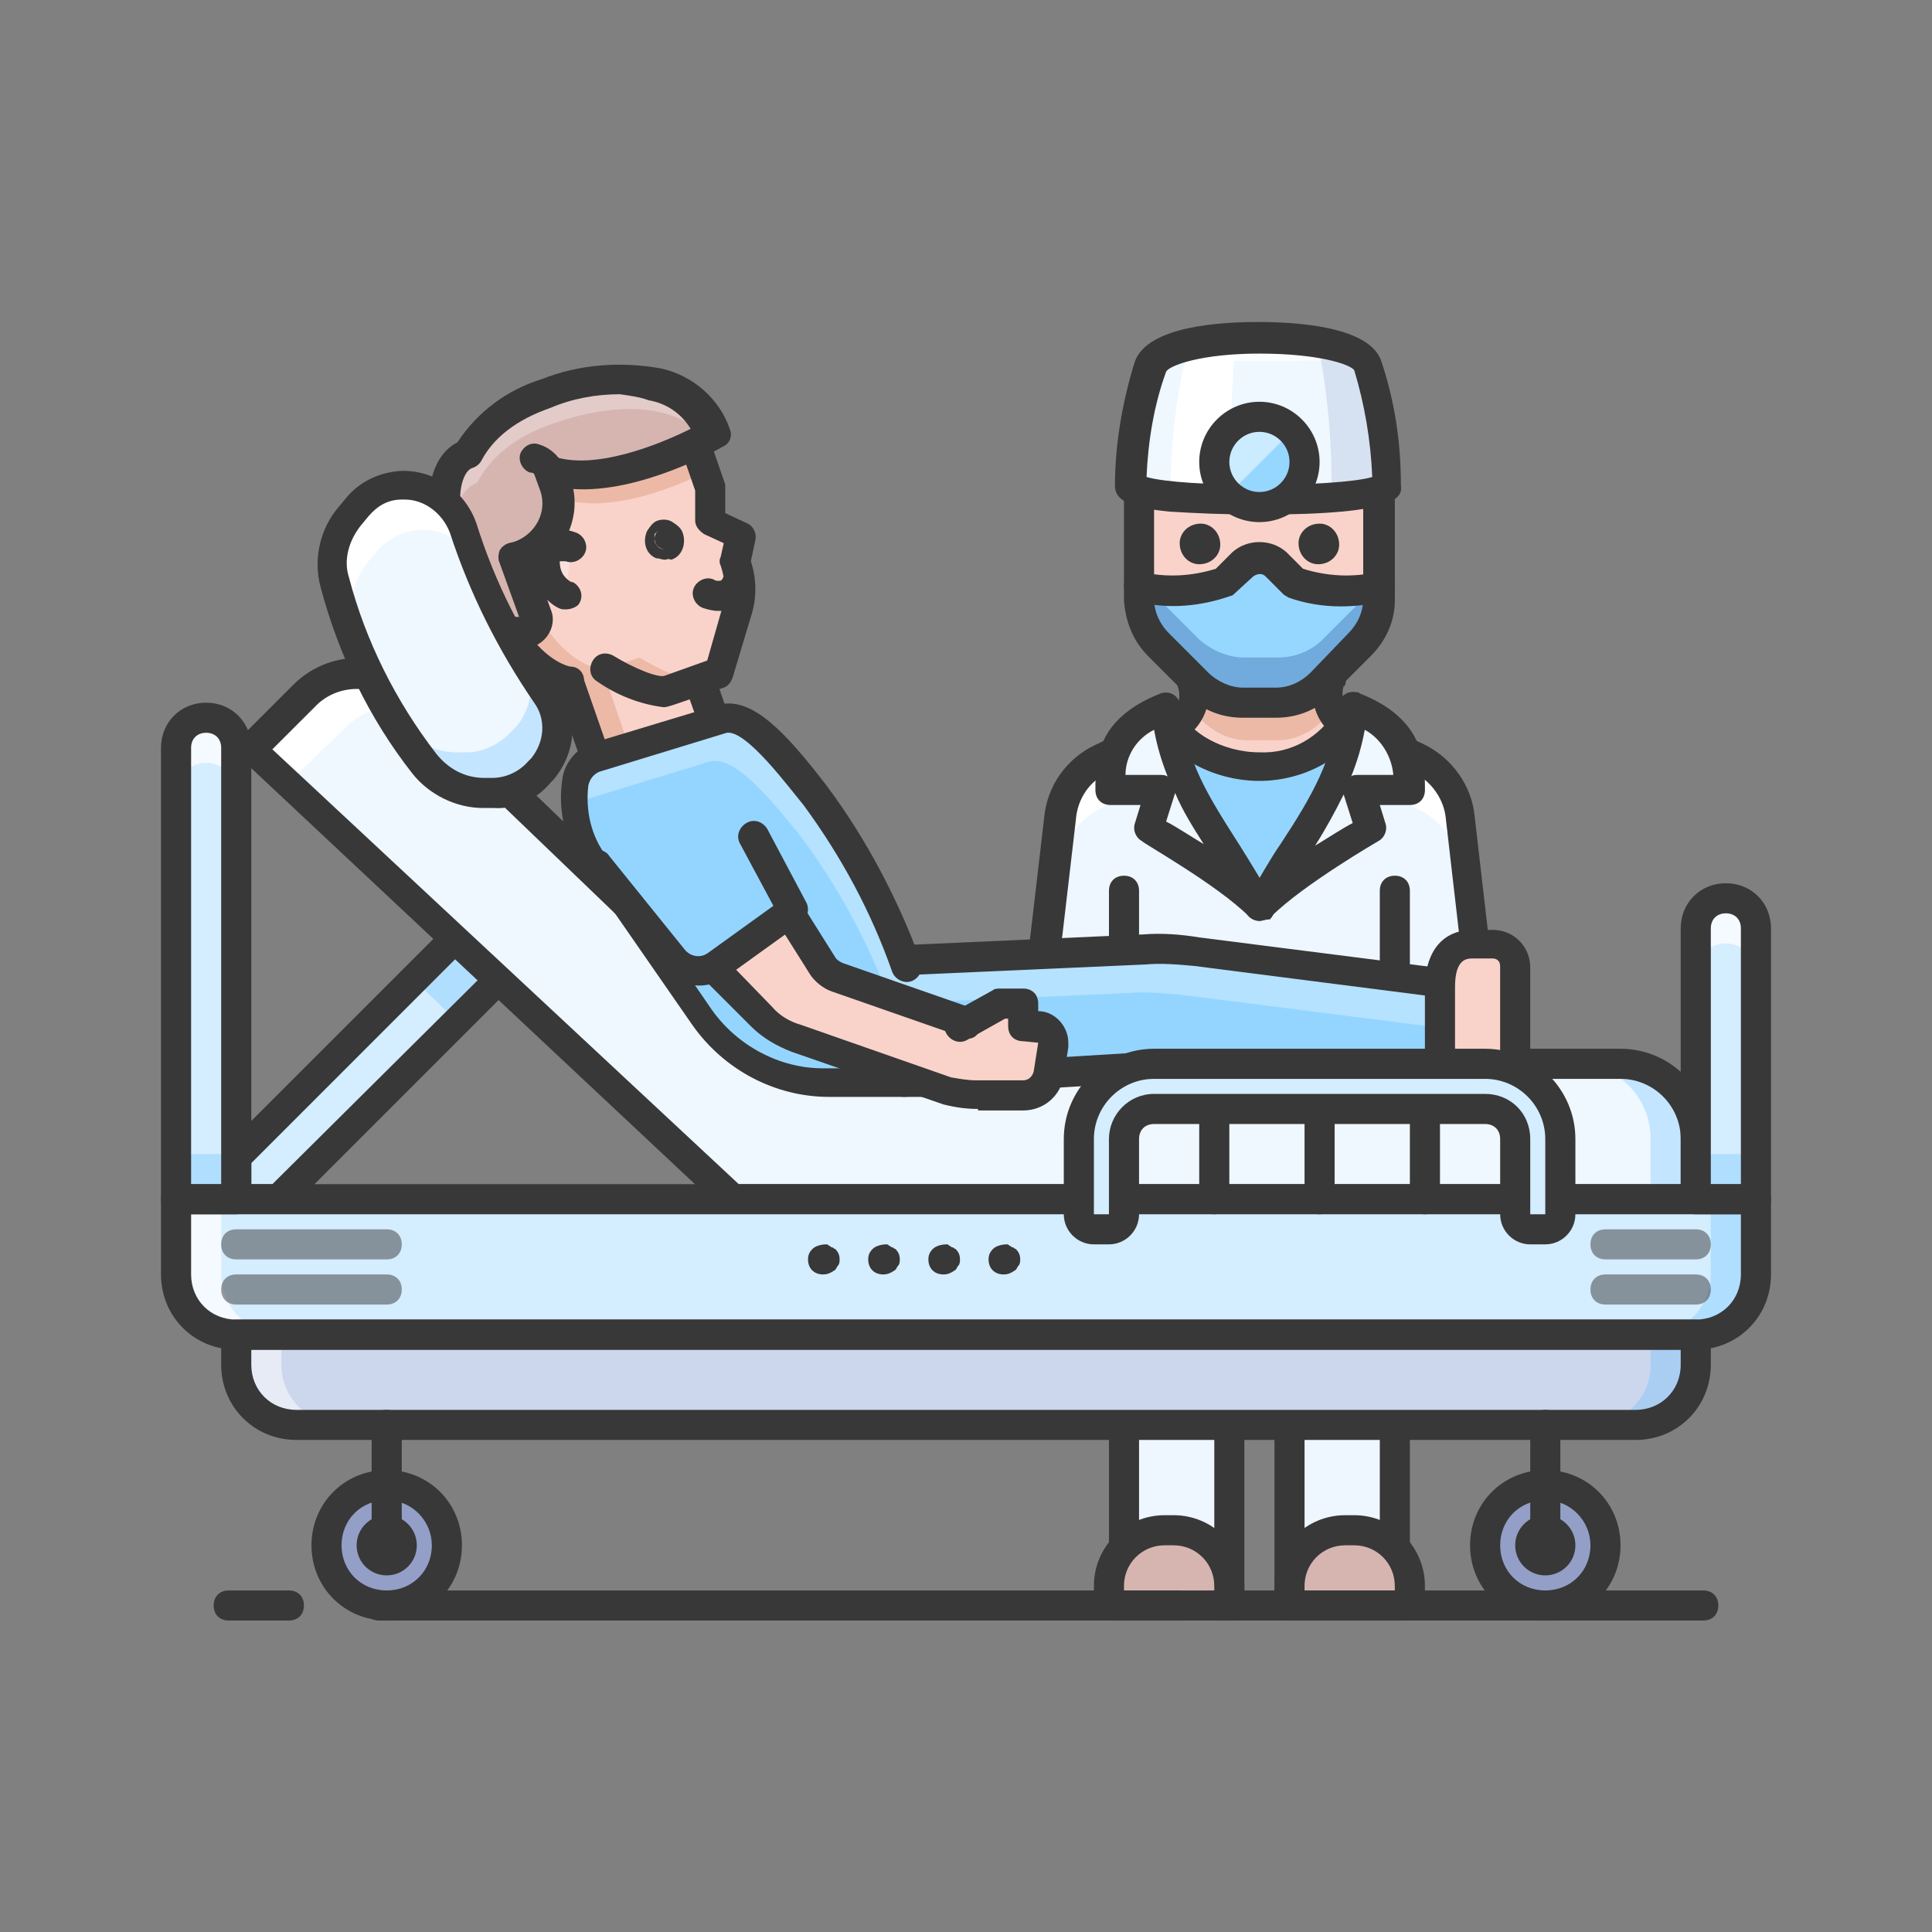 <svg width="60" height="60" viewBox="0 0 60 60" fill="none" xmlns="http://www.w3.org/2000/svg">
<rect x="0" y="0" width="60" height="60" fill="#808080" stroke="none"/>
<g clip-path="url(#clip0_169_274)">
<path d="M42.944 33.458H35.28V34.813H33.037L32.477 29.86C32.43 29.579 32.43 29.299 32.477 29.019L32.897 25.421C32.99 24.626 33.458 23.925 34.205 23.551L36.542 22.477C36.776 23.224 37.944 23.878 39.112 23.878C40.187 23.925 41.168 23.364 41.682 22.43H41.729L44.065 23.551C44.766 23.925 45.28 24.579 45.374 25.374L45.794 29.019C45.841 29.299 45.841 29.579 45.794 29.86L45.187 34.813H42.944V33.458Z" fill="#EEF6FF"/>
<path d="M36.542 22.523L34.205 23.598C33.458 23.972 32.99 24.673 32.897 25.467L32.477 29.065C32.43 29.346 32.43 29.626 32.477 29.907L32.523 30.234L32.897 26.962C32.99 26.168 33.458 25.467 34.205 25.093L36.121 24.159C36.495 24.907 37.897 25.467 39.112 25.467C40.233 25.467 41.355 25 42.149 24.206L44.065 25.14C44.813 25.514 45.28 26.215 45.374 27.009L45.748 30.28L45.794 29.953C45.841 29.673 45.841 29.392 45.794 29.112L45.327 25.421C45.233 24.626 44.766 23.925 44.019 23.598L41.682 22.477H41.635" fill="white"/>
<path d="M34.86 34.813H33.038L32.851 33.131H34.86V34.813Z" fill="white"/>
<path d="M43.364 34.813L45.233 34.86L45.374 33.131H43.364V34.813Z" fill="white"/>
<path d="M41.309 21.215C41.122 21.682 41.309 22.196 41.729 22.43C41.402 23.224 40.093 23.598 39.159 23.878C38.224 23.598 36.822 23.224 36.589 22.477C37.009 22.196 37.196 21.682 37.009 21.215H41.309Z" fill="#F9D3CA"/>
<path opacity="0.3" d="M41.308 21.215H37.056C37.149 21.495 37.149 21.822 37.056 22.103L37.336 22.383C37.71 22.757 38.224 22.991 38.738 22.991H39.672C40.187 22.991 40.7 22.757 41.074 22.383L41.355 22.103C41.168 21.822 41.168 21.495 41.308 21.215Z" fill="#CC7E54"/>
<path d="M33.037 34.907H34.906V37.523H34.626C33.738 37.523 33.037 36.822 33.037 35.934V34.907Z" fill="#F9E2DC"/>
<path d="M34.907 37.991H34.626C33.505 37.991 32.57 37.056 32.57 35.934V34.907C32.57 34.626 32.757 34.439 33.038 34.439H34.907C35.187 34.439 35.374 34.626 35.374 34.907V37.523C35.374 37.804 35.187 37.991 34.907 37.991ZM33.505 35.374V35.934C33.505 36.495 33.925 36.963 34.44 37.009V35.327H33.505V35.374Z" fill="#383838"/>
<path d="M43.598 37.523H43.317V34.907H45.187V35.934C45.187 36.822 44.486 37.523 43.598 37.523Z" fill="#F9E2DC"/>
<path d="M43.598 37.991H43.318C43.038 37.991 42.851 37.804 42.851 37.523V34.907C42.851 34.626 43.038 34.439 43.318 34.439H45.187C45.467 34.439 45.654 34.626 45.654 34.907V35.934C45.654 37.103 44.72 37.991 43.598 37.991ZM43.785 35.374V37.056C44.299 36.963 44.72 36.495 44.72 35.981V35.42H43.785V35.374Z" fill="#383838"/>
<path d="M43.318 33.925C43.038 33.925 42.851 33.738 42.851 33.458V27.664C42.851 27.383 43.038 27.196 43.318 27.196C43.598 27.196 43.785 27.383 43.785 27.664V33.505C43.785 33.738 43.598 33.925 43.318 33.925Z" fill="#383838"/>
<path d="M34.907 33.925C34.626 33.925 34.44 33.738 34.44 33.458V27.664C34.44 27.383 34.626 27.196 34.907 27.196C35.187 27.196 35.374 27.383 35.374 27.664V33.505C35.374 33.738 35.187 33.925 34.907 33.925Z" fill="#383838"/>
<path d="M45.187 35.374H42.944C42.663 35.374 42.477 35.187 42.477 34.907C42.477 34.626 42.663 34.439 42.944 34.439H44.766L45.327 29.813C45.374 29.579 45.374 29.346 45.327 29.112L44.906 25.467C44.86 24.813 44.439 24.252 43.878 23.972L41.542 22.851C41.308 22.757 41.215 22.477 41.308 22.243C41.402 22.009 41.682 21.916 41.916 22.009L44.252 23.131C45.093 23.552 45.701 24.393 45.794 25.327L46.215 28.972C46.261 29.299 46.261 29.579 46.215 29.907L45.654 35C45.607 35.234 45.42 35.374 45.187 35.374Z" fill="#383838"/>
<path d="M35.281 35.374H33.038C32.804 35.374 32.617 35.187 32.57 34.953L32.01 29.907C31.963 29.579 31.963 29.299 32.01 28.972L32.43 25.374C32.524 24.393 33.131 23.552 34.019 23.131L36.355 22.056L36.542 22.477L36.729 22.897L34.44 23.972C33.832 24.252 33.458 24.813 33.411 25.467L32.991 29.066C32.944 29.299 32.944 29.533 32.991 29.766L33.505 34.393H35.327C35.608 34.393 35.795 34.58 35.795 34.86C35.795 35.14 35.561 35.374 35.281 35.374Z" fill="#383838"/>
<path d="M36.588 22.991C36.308 22.991 36.121 22.757 36.121 22.523C36.121 22.383 36.215 22.243 36.355 22.15C36.588 21.963 36.682 21.682 36.588 21.355C36.495 21.122 36.588 20.841 36.822 20.748C37.056 20.654 37.336 20.748 37.429 20.981C37.71 21.682 37.429 22.477 36.822 22.897C36.775 22.944 36.682 22.991 36.588 22.991Z" fill="#383838"/>
<path d="M41.729 22.944C41.636 22.944 41.542 22.897 41.449 22.851C40.842 22.43 40.608 21.636 40.888 20.935C40.982 20.701 41.215 20.561 41.496 20.654C41.729 20.748 41.87 20.981 41.776 21.262C41.776 21.262 41.776 21.308 41.729 21.308C41.636 21.589 41.729 21.916 42.01 22.103C42.243 22.243 42.29 22.523 42.103 22.757C42.01 22.851 41.87 22.944 41.729 22.944Z" fill="#383838"/>
<path d="M34.906 49.393H38.177V36.776H40.046V49.393H43.318V33.458H34.906V49.393Z" fill="#EEF6FF"/>
<path d="M43.318 49.86H40.047C39.767 49.86 39.58 49.673 39.58 49.393V37.243H38.645V49.393C38.645 49.673 38.458 49.86 38.178 49.86H34.907C34.626 49.86 34.44 49.673 34.44 49.393V33.458C34.44 33.178 34.626 32.991 34.907 32.991H43.318C43.598 32.991 43.785 33.178 43.785 33.458V49.393C43.785 49.673 43.598 49.86 43.318 49.86ZM40.514 48.925H42.851V33.925H35.374V48.925H37.711V36.776C37.711 36.495 37.897 36.309 38.178 36.309H40.047C40.327 36.309 40.514 36.495 40.514 36.776V48.925Z" fill="#383838"/>
<path d="M34.907 36.168C34.767 36.168 34.673 36.122 34.58 36.028C34.393 35.841 34.393 35.561 34.58 35.374L36.823 33.131C37.01 32.944 37.29 32.944 37.477 33.131C37.664 33.318 37.664 33.598 37.477 33.785L35.234 36.028C35.14 36.122 35.047 36.168 34.907 36.168Z" fill="#383838"/>
<path d="M43.271 36.028C43.13 36.028 43.037 35.981 42.944 35.888L40.841 33.785C40.654 33.598 40.7 33.271 40.887 33.131C41.074 32.991 41.308 32.991 41.495 33.131L43.598 35.234C43.785 35.42 43.785 35.701 43.598 35.888C43.504 35.981 43.411 36.028 43.271 36.028Z" fill="#383838"/>
<path d="M45.187 33.505H43.318C43.038 33.505 42.851 33.318 42.851 33.037C42.851 32.757 43.038 32.57 43.318 32.57H45.187C45.467 32.57 45.654 32.757 45.654 33.037C45.654 33.318 45.467 33.505 45.187 33.505Z" fill="#383838"/>
<path d="M34.906 33.505H33.13C32.85 33.505 32.663 33.318 32.663 33.037C32.663 32.757 32.85 32.57 33.13 32.57H34.906C35.186 32.57 35.373 32.757 35.373 33.037C35.373 33.318 35.186 33.505 34.906 33.505Z" fill="#383838"/>
<path d="M36.168 47.523H36.449C37.383 47.523 38.178 48.318 38.178 49.252V49.907H34.767C34.58 49.907 34.44 49.766 34.44 49.58V49.252C34.44 48.271 35.234 47.523 36.168 47.523Z" fill="#D6B5B0"/>
<path d="M38.177 50.327H34.766C34.346 50.327 33.972 50 33.972 49.533V49.252C33.972 48.038 34.953 47.056 36.168 47.056H36.448C37.663 47.056 38.645 48.038 38.645 49.252V49.907C38.645 50.14 38.458 50.327 38.177 50.327ZM34.906 49.393H37.71V49.252C37.71 48.551 37.149 47.991 36.448 47.991H36.168C35.467 47.991 34.906 48.551 34.906 49.252V49.393Z" fill="#383838"/>
<path d="M41.776 47.523H42.056C42.991 47.523 43.785 48.318 43.785 49.252V49.58C43.785 49.766 43.645 49.907 43.458 49.907H40.047V49.252C40.047 48.271 40.841 47.523 41.776 47.523Z" fill="#D6B5B0"/>
<path d="M43.458 50.327H40.046C39.766 50.327 39.579 50.14 39.579 49.86V49.252C39.579 48.038 40.56 47.056 41.775 47.056H42.056C43.271 47.056 44.252 48.038 44.252 49.252V49.58C44.252 50 43.925 50.327 43.458 50.327ZM40.514 49.393H43.317V49.252C43.317 48.551 42.757 47.991 42.056 47.991H41.775C41.074 47.991 40.514 48.551 40.514 49.252V49.393Z" fill="#383838"/>
<path d="M39.627 21.823H38.599C38.084 21.823 37.57 21.589 37.197 21.262L35.982 20.047C35.608 19.673 35.421 19.159 35.421 18.645V15.234C35.421 12.336 42.898 12.336 42.898 15.234V18.645C42.898 19.159 42.664 19.673 42.337 20.047L41.122 21.262C40.654 21.636 40.141 21.823 39.627 21.823Z" fill="#F9D3CA"/>
<path d="M38.599 21.823C38.084 21.823 37.57 21.589 37.197 21.262L35.982 20.047C35.608 19.673 35.421 19.159 35.421 18.645V18.271C36.309 18.458 37.197 18.411 38.084 18.131L38.645 17.57C38.926 17.29 39.393 17.29 39.673 17.57L40.234 18.131C41.075 18.411 42.01 18.505 42.898 18.271V18.645C42.898 19.159 42.664 19.673 42.337 20.047L41.122 21.262C40.748 21.636 40.234 21.823 39.72 21.823H38.599Z" fill="#96D7FF"/>
<path opacity="0.3" d="M42.29 18.645L41.075 19.86C40.701 20.234 40.187 20.421 39.673 20.421H38.645C38.131 20.421 37.617 20.187 37.243 19.86L36.028 18.645C35.935 18.551 35.841 18.411 35.748 18.271H35.374V18.645C35.374 19.159 35.608 19.673 35.935 20.047L37.15 21.262C37.524 21.636 38.038 21.822 38.552 21.822H39.58C40.094 21.822 40.608 21.589 40.981 21.262L42.197 20.047C42.57 19.673 42.757 19.159 42.757 18.645V18.271L42.43 18.318C42.43 18.411 42.383 18.551 42.29 18.645Z" fill="#1C418A"/>
<path d="M41.635 18.832C41.075 18.832 40.514 18.738 40 18.552C39.953 18.505 39.906 18.505 39.859 18.458L39.299 17.897C39.205 17.804 39.065 17.804 38.925 17.897L38.364 18.411C38.318 18.458 38.271 18.505 38.224 18.505C37.289 18.832 36.308 18.925 35.327 18.692C35.046 18.645 34.906 18.411 34.906 18.178C34.906 17.944 35.187 17.757 35.42 17.757C36.215 17.944 37.009 17.897 37.757 17.664L38.271 17.15C38.738 16.729 39.486 16.729 39.953 17.15L40.467 17.664C41.215 17.897 42.009 17.944 42.803 17.757C43.084 17.71 43.318 17.897 43.318 18.178C43.318 18.458 43.177 18.692 42.897 18.692C42.476 18.785 42.056 18.832 41.635 18.832Z" fill="#383838"/>
<path d="M39.626 22.29H38.598C37.944 22.29 37.336 22.056 36.869 21.589L35.654 20.374C35.187 19.907 34.953 19.299 34.906 18.645V15.234C34.906 13.411 37.102 12.617 39.112 12.617C41.121 12.617 43.318 13.458 43.318 15.234V18.645C43.318 19.299 43.037 19.907 42.57 20.374L41.355 21.589C40.888 22.056 40.28 22.29 39.626 22.29ZM39.112 13.505C37.476 13.505 35.841 14.066 35.841 15.187V18.598C35.841 19.019 36.028 19.393 36.308 19.673L37.523 20.888C37.803 21.168 38.224 21.355 38.598 21.355H39.626C40.046 21.355 40.42 21.168 40.701 20.888L41.869 19.673C42.149 19.393 42.336 19.019 42.336 18.598V15.187C42.336 14.673 41.962 14.206 41.448 14.019C40.701 13.692 39.906 13.505 39.112 13.505Z" fill="#383838"/>
<path d="M37.29 16.262C36.916 16.262 36.636 16.542 36.636 16.869C36.636 17.243 36.916 17.523 37.243 17.523C37.617 17.523 37.897 17.243 37.897 16.916C37.897 16.542 37.617 16.262 37.29 16.262Z" fill="#383838"/>
<path d="M40.981 16.262C40.608 16.262 40.327 16.542 40.327 16.869C40.327 17.243 40.608 17.523 40.935 17.523C41.309 17.523 41.589 17.243 41.589 16.916C41.589 16.542 41.309 16.262 40.981 16.262Z" fill="#383838"/>
<path d="M43.084 15.047C43.084 15.654 35.141 15.654 35.141 15.047C35.141 13.785 35.374 12.523 35.748 11.355C36.122 10.187 42.103 10.187 42.477 11.355C42.851 12.523 43.084 13.785 43.084 15.047Z" fill="#EFF7FF"/>
<path opacity="0.75" d="M42.336 11.075C41.402 10.327 36.822 10.327 35.841 11.075C35.888 11.262 42.336 11.262 42.336 11.075Z" fill="white"/>
<g opacity="0.12">
<path d="M42.477 11.355C42.337 10.934 41.449 10.654 40.374 10.514C40.701 10.607 40.981 10.888 41.028 11.215C41.262 12.523 41.355 13.832 41.355 15.14C41.355 15.233 41.215 15.374 40.981 15.421C42.15 15.374 43.038 15.233 43.038 15C43.084 13.785 42.851 12.523 42.477 11.355Z" fill="#1C418A"/>
</g>
<path d="M38.178 15.187C38.178 13.551 38.271 12.243 38.318 11.262C38.318 10.935 38.458 10.701 38.645 10.467C37.711 10.561 36.87 10.841 36.776 11.308C36.496 12.57 36.355 13.879 36.355 15.14C36.355 15.374 37.29 15.374 38.411 15.421C38.271 15.421 38.178 15.327 38.178 15.187Z" fill="white"/>
<path d="M39.112 15.981C38.037 15.981 37.056 15.935 36.308 15.888C35.42 15.794 34.626 15.654 34.626 15.094C34.626 13.785 34.86 12.477 35.233 11.262C35.607 10.094 38.037 10 39.065 10C40.093 10 42.523 10.094 42.897 11.215C43.318 12.477 43.505 13.738 43.505 15.047C43.551 15.421 43.551 15.981 39.112 15.981ZM35.607 14.813C36.682 15.14 41.542 15.14 42.617 14.813C42.57 13.692 42.383 12.57 42.056 11.495C41.916 11.308 40.934 10.981 39.112 10.981C37.289 10.981 36.308 11.355 36.215 11.542C35.841 12.57 35.654 13.692 35.607 14.813Z" fill="#383838"/>
<path d="M39.112 15.748C39.886 15.748 40.514 15.12 40.514 14.346C40.514 13.572 39.886 12.944 39.112 12.944C38.338 12.944 37.71 13.572 37.71 14.346C37.71 15.12 38.338 15.748 39.112 15.748Z" fill="#96D7FF"/>
<path d="M39.112 15.28C39.629 15.28 40.047 14.862 40.047 14.346C40.047 13.83 39.629 13.411 39.112 13.411C38.596 13.411 38.178 13.83 38.178 14.346C38.178 14.862 38.596 15.28 39.112 15.28Z" fill="#96D7FF"/>
<path opacity="0.5" d="M39.065 12.944C38.318 12.944 37.757 13.551 37.757 14.299C37.757 14.673 37.944 15.047 38.224 15.28L40.093 13.411C39.813 13.131 39.439 12.944 39.065 12.944Z" fill="white"/>
<path d="M39.112 16.215C38.084 16.215 37.243 15.374 37.243 14.346C37.243 13.318 38.084 12.477 39.112 12.477C40.14 12.477 40.981 13.318 40.981 14.346C40.981 15.374 40.14 16.215 39.112 16.215ZM39.112 13.411C38.598 13.411 38.178 13.832 38.178 14.346C38.178 14.86 38.598 15.28 39.112 15.28C39.626 15.28 40.047 14.86 40.047 14.346C40.047 13.832 39.626 13.411 39.112 13.411Z" fill="#383838"/>
<path d="M41.963 22.196C41.916 22.29 41.869 22.383 41.776 22.477C41.215 23.271 40.28 23.738 39.346 23.785C39.299 23.785 39.206 23.785 39.159 23.785H39.112C37.804 23.785 36.542 23.084 36.308 22.243L36.262 22.29C36.402 23.318 36.729 24.299 37.243 25.14C37.757 26.028 38.411 26.963 39.112 28.178C39.86 26.916 40.514 25.981 41.028 25.047C41.542 24.159 41.869 23.224 41.963 22.196Z" fill="#94D5FF"/>
<path d="M35.701 25.748L36.028 24.533H34.486C34.486 23.692 34.486 22.664 36.215 21.963C36.402 24.299 37.617 25.561 39.112 28.131C38.084 27.103 35.701 25.748 35.701 25.748Z" fill="#EFF7FF"/>
<path d="M39.112 28.598C38.972 28.598 38.878 28.552 38.785 28.458C37.804 27.477 35.467 26.168 35.467 26.122C35.28 26.028 35.187 25.794 35.233 25.608L35.42 25H34.486C34.206 25 34.019 24.813 34.019 24.533C34.019 23.645 34.019 22.337 36.028 21.542C36.261 21.449 36.542 21.542 36.635 21.823C36.635 21.869 36.682 21.916 36.682 21.963C36.822 23.645 37.523 24.72 38.505 26.262C38.832 26.776 39.159 27.337 39.533 27.944C39.673 28.131 39.579 28.411 39.439 28.552C39.299 28.552 39.206 28.598 39.112 28.598ZM36.215 25.514C36.495 25.654 36.916 25.935 37.383 26.215C37.056 25.701 36.729 25.187 36.495 24.626L36.215 25.514ZM34.953 24.066H36.028C36.121 24.066 36.168 24.066 36.261 24.112C36.075 23.645 35.934 23.178 35.841 22.664C35.28 22.944 34.953 23.505 34.953 24.066Z" fill="#383838"/>
<path d="M42.523 25.748L42.196 24.533H43.739C43.739 23.692 43.739 22.664 42.01 21.963C41.823 24.299 40.608 25.561 39.112 28.131C40.14 27.103 42.523 25.748 42.523 25.748Z" fill="#EFF7FF"/>
<path d="M39.113 28.598C39.019 28.598 38.926 28.552 38.832 28.505C38.645 28.365 38.599 28.084 38.739 27.897C39.113 27.29 39.44 26.682 39.767 26.215C40.748 24.72 41.402 23.598 41.589 21.916C41.589 21.636 41.823 21.449 42.103 21.495C42.15 21.495 42.197 21.495 42.243 21.542C44.253 22.337 44.253 23.692 44.253 24.533C44.253 24.813 44.066 25 43.785 25H42.851L43.038 25.608C43.084 25.794 42.991 26.028 42.804 26.122C42.804 26.122 40.468 27.477 39.486 28.458C39.346 28.552 39.206 28.598 39.113 28.598ZM41.729 24.673C41.449 25.234 41.169 25.748 40.842 26.262C41.309 25.981 41.729 25.701 42.01 25.561L41.729 24.673ZM42.384 22.664C42.29 23.178 42.15 23.645 41.963 24.112C42.01 24.066 42.103 24.066 42.197 24.066H43.271C43.225 23.505 42.898 22.944 42.384 22.664Z" fill="#383838"/>
<path d="M39.112 24.252C37.617 24.252 36.168 23.411 35.841 22.383C35.748 22.149 35.888 21.869 36.168 21.822C36.402 21.729 36.682 21.869 36.729 22.149C36.916 22.71 37.944 23.364 39.112 23.364C40.094 23.411 40.981 22.897 41.495 22.056C41.589 21.822 41.869 21.729 42.103 21.822C42.337 21.916 42.43 22.196 42.337 22.43C41.869 23.505 40.514 24.252 39.112 24.252Z" fill="#383838"/>
<path d="M14.58 28.692L7.337 35.935V37.243H8.645L15.935 29.953L14.58 28.692Z" fill="#D4EDFF"/>
<path opacity="0.3" d="M12.851 30.421L14.206 31.729L15.935 29.953L14.58 28.692L12.851 30.421Z" fill="#5CBCFF"/>
<path d="M8.645 37.71H7.336C7.056 37.71 6.869 37.523 6.869 37.243V35.935C6.869 35.794 6.916 35.701 7.009 35.608L14.252 28.365C14.439 28.178 14.72 28.178 14.906 28.365L16.262 29.626C16.355 29.72 16.402 29.813 16.402 29.953C16.402 30.093 16.355 30.187 16.262 30.28L8.972 37.57C8.878 37.664 8.785 37.71 8.645 37.71ZM7.804 36.776H8.458L15.28 30L14.579 29.346L7.804 36.122V36.776Z" fill="#383838"/>
<path d="M24.626 33.038L12.71 21.589C11.776 20.701 10.327 20.701 9.439 21.636L7.804 23.224L22.757 37.243H52.663V35.374C52.663 34.066 51.636 33.038 50.327 33.038H24.626Z" fill="#EFF7FF"/>
<path opacity="0.3" d="M50.327 33.037H48.925C50.233 33.037 51.261 34.065 51.261 35.374V37.243H52.663V35.374C52.663 34.112 51.635 33.037 50.327 33.037Z" fill="#5CBCFF"/>
<path d="M10.701 22.617C11.355 21.963 12.29 21.729 13.131 21.963L12.71 21.589C11.776 20.701 10.327 20.701 9.439 21.636L7.804 23.224L8.972 24.299L10.701 22.617Z" fill="white"/>
<path d="M52.664 37.71H22.758C22.617 37.71 22.524 37.664 22.43 37.57L7.477 23.551C7.384 23.505 7.337 23.364 7.337 23.224C7.337 23.084 7.384 22.991 7.477 22.897L9.113 21.262C10.187 20.187 11.963 20.14 13.038 21.215L24.814 32.57H50.328C51.87 32.57 53.131 33.832 53.131 35.374V37.243C53.131 37.523 52.944 37.71 52.664 37.71ZM22.944 36.776H52.197V35.374C52.197 34.346 51.356 33.505 50.328 33.505H24.627C24.486 33.505 24.393 33.458 24.299 33.364L12.384 21.916C11.636 21.215 10.468 21.215 9.767 21.963L8.458 23.271L22.944 36.776Z" fill="#383838"/>
<path d="M20.982 19.019L22.43 23.178L18.739 24.252L17.337 20.28L20.982 19.019Z" fill="#F9D3CA"/>
<path opacity="0.3" d="M19.767 23.878L18.412 19.907L17.337 20.28L18.739 24.252L19.767 23.878Z" fill="#CC7E54"/>
<path d="M18.738 24.72C18.552 24.72 18.365 24.579 18.318 24.393L16.916 20.421C16.823 20.187 16.963 19.907 17.196 19.813L20.841 18.552C21.075 18.458 21.355 18.598 21.449 18.832L22.897 22.991C22.944 23.084 22.944 23.224 22.897 23.365C22.851 23.458 22.757 23.552 22.617 23.598C22.243 23.738 21.636 23.879 21.028 24.066C20.28 24.252 19.486 24.486 18.925 24.673C18.832 24.72 18.785 24.72 18.738 24.72ZM17.944 20.561L19.019 23.645C19.533 23.505 20.187 23.318 20.748 23.178C21.122 23.084 21.542 22.991 21.823 22.851L20.654 19.579L17.944 20.561Z" fill="#383838"/>
<path d="M17.663 21.168C17.663 21.168 15.467 21.028 14.672 16.402C14.112 13.411 20.14 11.636 21.588 13.879L22.056 15.234V16.262L22.99 16.729L22.803 17.477C22.99 17.991 22.99 18.551 22.85 19.065L22.336 20.888L20.794 21.402C20.186 21.589 18.785 20.748 18.785 20.748L17.663 21.168Z" fill="#F9D3CA"/>
<g opacity="0.3">
<path d="M19.86 20.42L18.785 20.794C18.785 20.794 20.187 21.682 20.794 21.448L21.869 21.075C21.262 21.308 19.86 20.42 19.86 20.42Z" fill="#CC7E54"/>
<path d="M15.701 16.075C15.467 14.766 16.495 13.692 17.85 13.037C16.028 13.505 14.346 14.766 14.673 16.402C15.514 21.028 17.663 21.168 17.663 21.168L18.738 20.794C18.692 20.794 16.542 20.654 15.701 16.075Z" fill="#CC7E54"/>
</g>
<path opacity="0.3" d="M21.869 14.673L21.588 13.832C20.14 11.589 14.112 13.365 14.626 16.402C15.046 18.738 15.467 18.925 16.121 19.533C16.448 19.486 16.635 19.299 16.542 18.925L15.841 16.869L17.383 15.467C18.785 15.981 20.887 15.187 21.869 14.673Z" fill="#CC7E54"/>
<path d="M20.654 17.383C20.561 17.383 20.467 17.336 20.374 17.336C20.047 17.196 19.953 16.822 20.093 16.495C20.187 16.355 20.28 16.215 20.421 16.168C20.561 16.121 20.748 16.121 20.888 16.215C21.028 16.308 21.168 16.402 21.215 16.589C21.308 16.916 21.168 17.29 20.841 17.383C20.748 17.336 20.701 17.383 20.654 17.383ZM20.327 16.822C20.374 16.916 20.421 16.962 20.467 17.009C20.607 17.103 20.794 17.009 20.888 16.869C20.934 16.776 20.934 16.729 20.888 16.635L20.748 16.682L20.888 16.635C20.841 16.542 20.794 16.495 20.748 16.448C20.654 16.402 20.607 16.402 20.514 16.448C20.421 16.495 20.374 16.542 20.327 16.589C20.327 16.682 20.327 16.776 20.327 16.822Z" fill="#383838"/>
<path d="M20.654 17.056C20.835 17.056 20.981 16.91 20.981 16.729C20.981 16.548 20.835 16.402 20.654 16.402C20.474 16.402 20.327 16.548 20.327 16.729C20.327 16.91 20.474 17.056 20.654 17.056Z" fill="#383838"/>
<path d="M22.29 18.972C22.149 18.972 21.962 18.925 21.822 18.878C21.589 18.785 21.448 18.505 21.542 18.271C21.635 18.037 21.916 17.897 22.149 17.991L22.243 18.037C22.29 18.037 22.29 18.037 22.336 18.037C22.383 18.037 22.383 18.037 22.43 17.991C22.523 17.757 22.757 17.617 22.991 17.663C23.224 17.71 23.364 17.991 23.318 18.224C23.224 18.551 22.991 18.785 22.663 18.878C22.523 18.972 22.43 18.972 22.29 18.972Z" fill="#383838"/>
<path d="M20.608 21.963C19.86 21.869 19.159 21.589 18.552 21.168C18.318 21.028 18.271 20.748 18.411 20.514C18.552 20.28 18.832 20.234 19.066 20.374C19.673 20.748 20.467 21.075 20.654 20.981L21.963 20.514L22.43 18.878C22.57 18.458 22.523 17.991 22.383 17.57C22.337 17.477 22.337 17.383 22.383 17.29L22.477 16.869L21.869 16.589C21.729 16.495 21.589 16.355 21.589 16.168V15.234L21.168 14.019C20.514 13.084 18.645 13.084 17.243 13.692C16.075 14.159 14.907 15.093 15.14 16.308C15.888 20.421 17.71 20.701 17.71 20.701C17.991 20.701 18.178 20.935 18.131 21.215C18.084 21.495 17.897 21.682 17.617 21.636C17.523 21.636 15.047 21.402 14.206 16.495C13.925 15 14.953 13.598 16.916 12.85C18.738 12.149 21.075 12.149 22.009 13.598C22.009 13.645 22.056 13.645 22.056 13.692L22.523 15.047C22.523 15.093 22.523 15.14 22.523 15.187V15.935L23.224 16.262C23.411 16.355 23.505 16.589 23.458 16.776L23.318 17.43C23.505 17.991 23.505 18.598 23.318 19.159L22.757 21.028C22.71 21.168 22.617 21.308 22.477 21.355L20.981 21.869C20.841 21.916 20.701 21.963 20.608 21.963Z" fill="#383838"/>
<path d="M22.15 13.505C22.15 13.505 19.019 15.28 17.056 14.579L17.243 15.093C17.57 15.981 17.056 16.962 16.168 17.29L15.981 17.336L16.589 19.019C16.869 19.86 15.187 19.953 14.673 18.458C14.533 17.991 14.346 17.523 13.972 16.355C13.645 15.421 13.879 14.346 14.533 14.112C14.953 13.318 15.701 12.664 16.963 12.243C19.673 11.262 21.589 11.963 22.15 13.505Z" fill="#D6B5B0"/>
<path opacity="0.3" d="M14.252 17.243C13.925 16.308 14.159 15.234 14.813 15C15.233 14.206 15.981 13.551 17.243 13.131C19.439 12.383 21.075 12.664 21.962 13.598L22.149 13.505C21.635 12.009 19.673 11.308 16.916 12.243C15.654 12.664 14.906 13.318 14.486 14.112C13.832 14.346 13.598 15.421 13.925 16.355C14.346 17.57 14.486 18.037 14.626 18.458C14.626 18.505 14.673 18.551 14.673 18.551C14.579 18.271 14.439 17.851 14.252 17.243Z" fill="white"/>
<path d="M16.075 20.093C15.187 20.047 14.439 19.439 14.206 18.598L14.019 18.037C13.925 17.663 13.738 17.196 13.505 16.495C13.131 15.467 13.364 14.159 14.206 13.738C14.813 12.804 15.748 12.103 16.822 11.776C17.991 11.308 19.299 11.215 20.561 11.449C21.542 11.682 22.336 12.383 22.663 13.318C22.757 13.551 22.663 13.785 22.43 13.879C22.29 13.972 19.86 15.327 17.804 15.187C17.991 16.168 17.523 17.149 16.635 17.617L17.103 18.925C17.29 19.346 17.056 19.86 16.635 20.047C16.589 20.047 16.589 20.047 16.542 20.093C16.355 20.093 16.215 20.14 16.075 20.093ZM19.252 12.243C18.505 12.243 17.757 12.383 17.103 12.664C16.028 13.037 15.327 13.598 14.953 14.299C14.906 14.393 14.813 14.486 14.673 14.533C14.346 14.626 14.159 15.467 14.392 16.168C14.626 16.869 14.813 17.383 14.906 17.71C15 17.944 15.047 18.084 15.093 18.271C15.187 18.645 15.467 18.972 15.841 19.112C15.934 19.159 16.028 19.159 16.121 19.159L15.514 17.477C15.467 17.383 15.467 17.243 15.514 17.103C15.561 17.009 15.654 16.916 15.794 16.869L15.981 16.822C16.635 16.589 17.009 15.888 16.776 15.234L16.589 14.72C16.542 14.533 16.589 14.393 16.682 14.252C16.822 14.112 16.962 14.112 17.149 14.159C18.411 14.626 20.421 13.832 21.448 13.318C21.168 12.85 20.701 12.523 20.14 12.43C19.906 12.336 19.579 12.29 19.252 12.243Z" fill="#383838"/>
<path d="M17.57 18.458C17.429 18.364 17.336 18.318 17.242 18.178C16.869 17.757 16.869 17.196 17.149 16.963C17.336 16.869 17.57 16.823 17.756 16.916" fill="#F9E2DC"/>
<path d="M17.57 18.925C17.476 18.925 17.43 18.925 17.336 18.878C17.149 18.785 17.009 18.645 16.869 18.505C16.588 18.177 16.448 17.757 16.448 17.336C16.448 17.056 16.588 16.776 16.822 16.635C17.149 16.402 17.523 16.402 17.897 16.542C18.131 16.635 18.271 16.916 18.177 17.149C18.084 17.383 17.803 17.523 17.57 17.43C17.523 17.43 17.43 17.43 17.383 17.43C17.383 17.617 17.43 17.804 17.57 17.944C17.616 17.991 17.71 18.084 17.803 18.084C18.037 18.224 18.131 18.505 17.99 18.738C17.944 18.832 17.757 18.925 17.57 18.925Z" fill="#383838"/>
<path d="M17.103 14.673C17.009 14.439 16.776 14.252 16.542 14.206L17.103 14.673Z" fill="#D6B5B0"/>
<path d="M17.102 15.14C16.916 15.14 16.729 15 16.682 14.813C16.635 14.72 16.542 14.673 16.448 14.673C16.215 14.579 16.075 14.299 16.168 14.065C16.261 13.878 16.448 13.738 16.682 13.785C17.056 13.878 17.383 14.159 17.523 14.533C17.616 14.766 17.476 15.047 17.243 15.14C17.196 15.14 17.149 15.14 17.102 15.14Z" fill="#383838"/>
<path d="M29.346 33.598L28.551 30.935C27.85 28.692 26.822 26.589 25.42 24.673C24.206 23.084 23.271 22.149 22.57 22.29L18.551 23.458C17.523 23.832 17.71 25.654 18.598 26.822L21.822 31.542C22.71 32.804 24.159 33.551 25.654 33.551L29.346 33.598Z" fill="#94D5FF"/>
<path d="M29.346 33.598L28.551 30.935C27.85 28.692 26.822 26.589 25.42 24.673C24.206 23.084 23.271 22.149 22.57 22.29L18.551 23.458C17.523 23.832 17.71 25.654 18.598 26.822L21.822 31.542C22.71 32.804 24.159 33.551 25.654 33.551L29.346 33.598Z" fill="#94D5FF"/>
<path d="M44.813 30.514L37.103 29.533C36.542 29.439 36.028 29.439 35.467 29.486L27.757 29.86L28.084 33.645L35.748 33.178C36.121 33.131 36.542 33.131 36.916 33.178L44.86 33.645L44.813 30.514Z" fill="#94D5FF"/>
<path opacity="0.3" d="M37.103 29.486C36.542 29.392 36.028 29.392 35.467 29.439L28.131 29.813C27.477 27.991 26.542 26.262 25.374 24.673C24.159 23.084 23.224 22.149 22.523 22.29L18.552 23.458C17.991 23.645 17.804 24.299 17.851 24.953C17.897 24.907 17.991 24.86 18.084 24.86L22.056 23.645C22.757 23.505 23.645 24.439 24.907 26.028C26.075 27.617 27.009 29.346 27.664 31.168L35 30.841C35.561 30.794 36.075 30.841 36.636 30.888L44.346 31.869V33.551L44.813 33.598V30.514L37.103 29.486Z" fill="white"/>
<path d="M29.346 34.065H25.748C24.066 34.065 22.477 33.224 21.495 31.822L18.224 27.103C17.57 26.262 17.29 25.187 17.477 24.112C17.57 23.645 17.944 23.224 18.365 23.084L22.383 21.869C23.365 21.682 24.346 22.663 25.701 24.439C26.916 26.075 27.897 27.944 28.598 29.86C28.692 30.093 28.552 30.374 28.318 30.467C28.084 30.561 27.804 30.421 27.71 30.187C27.056 28.318 26.122 26.589 24.953 25C24.486 24.439 23.178 22.663 22.57 22.757L18.598 23.972C18.411 24.065 18.318 24.206 18.271 24.392C18.178 25.187 18.365 25.981 18.832 26.589L22.103 31.355C22.897 32.477 24.206 33.178 25.561 33.178H29.159C29.439 33.178 29.626 33.364 29.626 33.645C29.626 33.925 29.58 34.019 29.346 34.065Z" fill="#383838"/>
<path d="M28.084 34.065C27.804 34.065 27.617 33.878 27.617 33.598C27.617 33.318 27.804 33.131 28.084 33.131L35.748 32.663C36.169 32.617 36.542 32.617 36.963 32.663L44.393 33.131V30.934L37.103 30C36.589 29.953 36.075 29.906 35.561 29.953L28.225 30.28C27.991 30.28 27.757 30.093 27.757 29.86C27.757 29.626 27.944 29.392 28.178 29.346L35.514 29.019C36.075 28.972 36.683 29.019 37.243 29.112L44.954 30.093C45.187 30.14 45.374 30.327 45.374 30.561V33.645C45.374 33.785 45.328 33.878 45.234 33.972C45.141 34.065 45 34.112 44.907 34.112L36.963 33.598C36.589 33.598 36.215 33.598 35.842 33.598L28.084 34.065Z" fill="#383838"/>
<path d="M22.149 30.047L23.645 31.589C23.972 31.916 24.346 32.15 24.766 32.29L30 34.066L30.981 32.15L26.028 30.467C25.841 30.374 25.654 30.28 25.561 30.093L24.486 28.458" fill="#F9D3CA"/>
<path d="M29.859 33.972H31.822C32.196 33.972 32.523 33.692 32.616 33.318L32.757 32.43C32.803 32.15 32.616 31.916 32.336 31.869C32.289 31.869 32.289 31.869 32.243 31.869H31.822V31.168H31.121L29.859 31.869V33.972Z" fill="#F9D3CA"/>
<path d="M30 32.243C29.953 32.243 29.907 32.243 29.86 32.196L25.841 30.794C25.561 30.701 25.28 30.467 25.14 30.234L24.112 28.598C23.972 28.364 24.019 28.084 24.252 27.944C24.486 27.804 24.766 27.85 24.906 28.084L25.934 29.72C25.981 29.813 26.075 29.86 26.168 29.907L30.187 31.308C30.421 31.402 30.561 31.635 30.467 31.916C30.374 32.15 30.234 32.29 30 32.243Z" fill="#383838"/>
<path d="M30.374 34.439C30 34.439 29.673 34.392 29.299 34.299L24.58 32.663C24.113 32.477 23.692 32.243 23.318 31.869L21.823 30.374C21.636 30.187 21.636 29.906 21.823 29.72C22.01 29.533 22.29 29.533 22.477 29.72L23.972 31.262C24.206 31.542 24.533 31.729 24.86 31.822L29.533 33.458C29.814 33.505 30.047 33.551 30.328 33.551H31.776C31.916 33.551 32.056 33.458 32.103 33.271L32.243 32.383L31.776 32.336C31.496 32.336 31.309 32.149 31.309 31.869V31.635H31.215L30.047 32.29C29.814 32.43 29.533 32.336 29.393 32.103C29.253 31.869 29.346 31.589 29.58 31.448L30.841 30.748C30.888 30.701 30.982 30.701 31.075 30.701H31.776C32.056 30.701 32.243 30.888 32.243 31.168V31.402C32.757 31.402 33.178 31.869 33.178 32.383C33.178 32.43 33.178 32.477 33.178 32.523L33.038 33.411C32.944 34.019 32.43 34.486 31.776 34.486H30.374V34.439Z" fill="#383838"/>
<path d="M21.729 30.608C21.261 30.608 20.841 30.374 20.56 30.047L18.224 27.149C18.084 26.963 18.084 26.636 18.271 26.495C18.458 26.355 18.785 26.355 18.925 26.589L21.261 29.486C21.448 29.72 21.775 29.766 22.009 29.579L24.018 28.131L22.99 26.215C22.85 25.981 22.944 25.701 23.177 25.561C23.411 25.421 23.691 25.514 23.831 25.748L25.046 28.037C25.14 28.224 25.093 28.505 24.906 28.645L22.57 30.327C22.383 30.467 22.056 30.608 21.729 30.608Z" fill="#383838"/>
<path d="M47.056 30V32.897C47.056 33.271 46.776 33.598 46.402 33.598H44.72V30.701C44.72 29.953 45 29.346 45.748 29.346H46.355C46.729 29.299 47.056 29.626 47.056 30Z" fill="#F9D3CA"/>
<path d="M46.355 34.065H44.719C44.439 34.065 44.252 33.878 44.252 33.598V30.701C44.252 29.533 44.813 28.878 45.747 28.878H46.355C47.009 28.878 47.523 29.392 47.523 30.047V32.897C47.523 33.551 47.009 34.065 46.355 34.065ZM45.187 33.131H46.355C46.495 33.131 46.588 33.037 46.588 32.897V30C46.588 29.86 46.495 29.766 46.355 29.766H45.747C45.56 29.766 45.187 29.766 45.187 30.654V33.131Z" fill="#383838"/>
<path d="M14.346 16.402C14.954 18.224 15.795 19.953 16.916 21.542C17.43 22.243 17.383 23.178 16.823 23.832L16.729 23.925C16.355 24.346 15.795 24.626 15.234 24.626H14.907C14.206 24.626 13.505 24.299 13.084 23.738C11.776 22.056 10.841 20.187 10.281 18.131C10.094 17.383 10.281 16.636 10.748 16.075L10.982 15.794C11.309 15.374 11.869 15.094 12.383 15.094C13.365 15.047 14.112 15.561 14.346 16.402Z" fill="#EFF7FF"/>
<path opacity="0.3" d="M16.963 21.542C16.683 21.168 16.449 20.794 16.215 20.421C16.636 21.122 16.543 21.963 16.029 22.57L15.935 22.664C15.561 23.084 15.047 23.365 14.486 23.365H14.206C13.505 23.365 12.804 23.038 12.384 22.477C12.243 22.337 12.15 22.15 12.01 21.963C12.384 22.57 12.757 23.178 13.225 23.738C13.645 24.299 14.346 24.626 15.047 24.626H15.281C15.841 24.626 16.402 24.393 16.729 23.925L16.823 23.832C17.384 23.224 17.43 22.243 16.963 21.542Z" fill="#5CBCFF"/>
<path d="M10.981 19.486C10.794 18.738 10.981 17.991 11.448 17.43L11.682 17.15C12.336 16.355 13.504 16.215 14.299 16.869C14.392 16.963 14.532 17.056 14.579 17.196C14.486 16.963 14.392 16.682 14.345 16.449C14.065 15.467 12.99 14.86 11.962 15.187C11.588 15.28 11.308 15.514 11.074 15.794L10.841 16.075C10.373 16.636 10.187 17.43 10.373 18.131C10.654 19.112 10.981 20.094 11.448 21.028C11.261 20.514 11.121 20.047 10.981 19.486Z" fill="white"/>
<path d="M15.327 25.093H15C14.159 25.093 13.318 24.673 12.804 24.019C11.448 22.29 10.514 20.327 9.953 18.224C9.72 17.337 9.953 16.402 10.514 15.748L10.748 15.467C11.168 14.953 11.776 14.673 12.43 14.626C13.505 14.579 14.486 15.28 14.813 16.308C15.374 18.084 16.215 19.766 17.336 21.308C17.991 22.196 17.897 23.364 17.196 24.206L17.103 24.299C16.682 24.813 16.028 25.14 15.327 25.093ZM12.57 15.514H12.477C12.056 15.514 11.729 15.701 11.448 16.028L11.215 16.308C10.841 16.776 10.654 17.383 10.841 17.944C11.355 19.907 12.29 21.776 13.551 23.411C13.925 23.879 14.439 24.159 15.047 24.159H15.28C15.701 24.159 16.121 23.972 16.402 23.645L16.495 23.552C16.916 23.037 16.963 22.337 16.589 21.823C15.467 20.187 14.579 18.411 13.972 16.542C13.738 15.935 13.178 15.514 12.57 15.514Z" fill="#383838"/>
<path d="M7.337 23.224V37.243H5.468V23.224C5.468 22.71 5.888 22.29 6.402 22.29C6.916 22.29 7.337 22.71 7.337 23.224Z" fill="#D4EDFF"/>
<path opacity="0.75" d="M6.402 22.29C5.888 22.29 5.468 22.71 5.468 23.224V24.626C5.468 24.112 5.888 23.692 6.402 23.692C6.916 23.692 7.337 24.112 7.337 24.626V23.224C7.337 22.71 6.916 22.29 6.402 22.29Z" fill="white"/>
<path opacity="0.3" d="M7.337 35.841H5.468V37.243H7.337V35.841Z" fill="#5CBCFF"/>
<path d="M54.532 28.832V37.243H52.663V28.832C52.663 28.318 53.084 27.897 53.598 27.897C54.112 27.897 54.532 28.318 54.532 28.832Z" fill="#D4EDFF"/>
<path opacity="0.75" d="M53.598 27.897C53.084 27.897 52.663 28.318 52.663 28.832V30.234C52.663 29.72 53.084 29.299 53.598 29.299C54.112 29.299 54.532 29.72 54.532 30.234V28.832C54.532 28.318 54.112 27.897 53.598 27.897Z" fill="white"/>
<path opacity="0.3" d="M54.532 35.841H52.663V37.243H54.532V35.841Z" fill="#5CBCFF"/>
<path d="M52.664 41.449V42.383C52.664 43.411 51.823 44.252 50.795 44.252H9.206C8.178 44.252 7.337 43.411 7.337 42.383V41.449H52.664Z" fill="#CCD6EC"/>
<path opacity="0.5" d="M8.739 42.383V41.449H7.337V42.383C7.337 43.411 8.178 44.252 9.206 44.252H10.608C9.58 44.252 8.739 43.411 8.739 42.383Z" fill="white"/>
<path opacity="0.3" d="M51.262 42.383V41.449H52.664V42.383C52.664 43.411 51.822 44.252 50.794 44.252H49.393C50.421 44.252 51.262 43.411 51.262 42.383Z" fill="#5CBCFF"/>
<path d="M52.664 41.449H7.337C6.309 41.449 5.468 40.607 5.468 39.579V37.243H54.533V39.579C54.533 40.607 53.692 41.449 52.664 41.449Z" fill="#D4EDFF"/>
<path opacity="0.75" d="M6.87 39.579V37.243H5.468V39.579C5.468 40.607 6.309 41.449 7.337 41.449H8.739C7.711 41.449 6.87 40.607 6.87 39.579Z" fill="white"/>
<path opacity="0.3" d="M53.131 39.579V37.243H54.533V39.579C54.533 40.607 53.692 41.449 52.664 41.449H51.262C52.29 41.449 53.131 40.607 53.131 39.579Z" fill="#5CBCFF"/>
<path d="M52.664 41.916H7.336C6.028 41.916 5 40.888 5 39.579V37.243C5 36.963 5.187 36.776 5.467 36.776H54.533C54.813 36.776 55 36.963 55 37.243V39.579C55 40.888 53.972 41.916 52.664 41.916ZM5.935 37.71V39.579C5.935 40.374 6.542 40.981 7.336 40.981H52.664C53.458 40.981 54.065 40.374 54.065 39.579V37.71H5.935Z" fill="#383838"/>
<path d="M7.336 37.71H5.467C5.187 37.71 5 37.523 5 37.243V23.224C5 22.43 5.607 21.823 6.402 21.823C7.196 21.823 7.804 22.43 7.804 23.224V37.243C7.804 37.523 7.617 37.71 7.336 37.71ZM5.935 36.776H6.869V23.224C6.869 22.944 6.682 22.757 6.402 22.757C6.122 22.757 5.935 22.944 5.935 23.224V36.776Z" fill="#383838"/>
<path d="M31.169 39.579C30.888 39.579 30.701 39.392 30.701 39.112C30.701 38.972 30.748 38.878 30.841 38.785C30.935 38.691 31.122 38.645 31.262 38.645C31.309 38.645 31.309 38.645 31.355 38.691C31.402 38.691 31.402 38.738 31.449 38.738C31.496 38.738 31.496 38.785 31.542 38.785C31.636 38.878 31.683 38.972 31.683 39.112C31.683 39.159 31.683 39.252 31.636 39.299C31.589 39.346 31.589 39.392 31.542 39.439C31.402 39.533 31.309 39.579 31.169 39.579Z" fill="#383838"/>
<path d="M29.299 39.579C29.019 39.579 28.832 39.392 28.832 39.112C28.832 38.972 28.879 38.878 28.972 38.785C29.066 38.691 29.253 38.645 29.393 38.645C29.439 38.645 29.439 38.645 29.486 38.691C29.533 38.691 29.533 38.738 29.58 38.738C29.626 38.738 29.626 38.785 29.673 38.785C29.767 38.878 29.813 38.972 29.813 39.112C29.813 39.159 29.813 39.252 29.767 39.299C29.72 39.346 29.72 39.392 29.673 39.439C29.533 39.533 29.439 39.579 29.299 39.579Z" fill="#383838"/>
<path d="M27.43 39.579C27.15 39.579 26.963 39.392 26.963 39.112C26.963 38.972 27.01 38.878 27.103 38.785C27.197 38.691 27.384 38.645 27.524 38.645C27.57 38.645 27.57 38.645 27.617 38.691C27.664 38.691 27.664 38.738 27.711 38.738C27.757 38.738 27.757 38.785 27.804 38.785C27.898 38.878 27.944 38.972 27.944 39.112C27.944 39.159 27.944 39.252 27.898 39.299C27.851 39.346 27.851 39.392 27.804 39.439C27.664 39.533 27.57 39.579 27.43 39.579Z" fill="#383838"/>
<path d="M25.561 39.579C25.281 39.579 25.094 39.392 25.094 39.112C25.094 38.972 25.14 38.878 25.234 38.785C25.327 38.691 25.514 38.645 25.654 38.645C25.701 38.645 25.701 38.645 25.748 38.691C25.795 38.691 25.795 38.738 25.841 38.738C25.888 38.738 25.888 38.785 25.935 38.785C26.028 38.878 26.075 38.972 26.075 39.112C26.075 39.159 26.075 39.252 26.028 39.299C25.982 39.346 25.982 39.392 25.935 39.439C25.795 39.533 25.701 39.579 25.561 39.579Z" fill="#383838"/>
<g opacity="0.5">
<path d="M12.009 39.112H7.336C7.056 39.112 6.869 38.925 6.869 38.645C6.869 38.364 7.056 38.178 7.336 38.178H12.009C12.29 38.178 12.477 38.364 12.477 38.645C12.477 38.925 12.29 39.112 12.009 39.112Z" fill="#383838"/>
<path d="M12.009 40.514H7.336C7.056 40.514 6.869 40.327 6.869 40.047C6.869 39.766 7.056 39.579 7.336 39.579H12.009C12.29 39.579 12.477 39.766 12.477 40.047C12.477 40.327 12.29 40.514 12.009 40.514Z" fill="#383838"/>
<path d="M52.664 39.112H49.86C49.58 39.112 49.393 38.925 49.393 38.645C49.393 38.364 49.58 38.178 49.86 38.178H52.664C52.944 38.178 53.131 38.364 53.131 38.645C53.131 38.925 52.944 39.112 52.664 39.112Z" fill="#383838"/>
<path d="M52.664 40.514H49.86C49.58 40.514 49.393 40.327 49.393 40.047C49.393 39.766 49.58 39.579 49.86 39.579H52.664C52.944 39.579 53.131 39.766 53.131 40.047C53.131 40.327 52.944 40.514 52.664 40.514Z" fill="#383838"/>
</g>
<path d="M54.533 37.71H52.664C52.383 37.71 52.196 37.523 52.196 37.243V28.832C52.196 28.037 52.804 27.43 53.598 27.43C54.393 27.43 55 28.037 55 28.832V37.243C55 37.523 54.813 37.71 54.533 37.71ZM53.131 36.776H54.065V28.832C54.065 28.551 53.879 28.364 53.598 28.364C53.318 28.364 53.131 28.551 53.131 28.832V36.776Z" fill="#383838"/>
<path d="M50.794 44.719H9.206C7.897 44.719 6.869 43.691 6.869 42.383V41.449C6.869 41.168 7.056 40.981 7.336 40.981H52.663C52.944 40.981 53.131 41.168 53.131 41.449V42.383C53.131 43.691 52.103 44.719 50.794 44.719ZM7.804 41.916V42.383C7.804 43.178 8.411 43.785 9.206 43.785H50.794C51.589 43.785 52.196 43.178 52.196 42.383V41.916H7.804Z" fill="#383838"/>
<path d="M37.711 37.71C37.43 37.71 37.243 37.523 37.243 37.243V34.439C37.243 34.159 37.43 33.972 37.711 33.972C37.991 33.972 38.178 34.159 38.178 34.439V37.243C38.178 37.523 37.991 37.71 37.711 37.71Z" fill="#383838"/>
<path d="M40.981 37.71C40.701 37.71 40.514 37.523 40.514 37.243V34.439C40.514 34.159 40.701 33.972 40.981 33.972C41.261 33.972 41.448 34.159 41.448 34.439V37.243C41.448 37.523 41.261 37.71 40.981 37.71Z" fill="#383838"/>
<path d="M44.252 37.71C43.972 37.71 43.785 37.523 43.785 37.243V34.439C43.785 34.159 43.972 33.972 44.252 33.972C44.533 33.972 44.72 34.159 44.72 34.439V37.243C44.72 37.523 44.533 37.71 44.252 37.71Z" fill="#383838"/>
<path d="M46.122 33.037H35.841C34.533 33.037 33.505 34.065 33.505 35.374V37.71C33.505 37.991 33.692 38.178 33.972 38.178H34.44C34.72 38.178 34.907 37.991 34.907 37.71V35.374C34.907 34.86 35.327 34.439 35.841 34.439H46.122C46.636 34.439 47.056 34.86 47.056 35.374V37.71C47.056 37.991 47.243 38.178 47.524 38.178H47.991C48.271 38.178 48.458 37.991 48.458 37.71V35.374C48.458 34.112 47.43 33.037 46.122 33.037Z" fill="#D4EDFF"/>
<path d="M47.99 38.645H47.523C47.009 38.645 46.589 38.224 46.589 37.71V35.374C46.589 35.093 46.402 34.907 46.121 34.907H35.841C35.56 34.907 35.374 35.093 35.374 35.374V37.71C35.374 38.224 34.953 38.645 34.439 38.645H33.972C33.458 38.645 33.037 38.224 33.037 37.71V35.374C33.037 33.832 34.299 32.57 35.841 32.57H46.121C47.663 32.57 48.925 33.832 48.925 35.374V37.71C48.925 38.224 48.504 38.645 47.99 38.645ZM35.841 33.972H46.121C46.916 33.972 47.523 34.579 47.523 35.374V37.71H47.99V35.374C47.99 34.346 47.149 33.505 46.121 33.505H35.841C34.813 33.505 33.972 34.346 33.972 35.374V37.71H34.439V35.374C34.439 34.626 35.047 33.972 35.841 33.972Z" fill="#383838"/>
<path d="M12.01 49.86C13.042 49.86 13.879 49.023 13.879 47.991C13.879 46.958 13.042 46.122 12.01 46.122C10.977 46.122 10.141 46.958 10.141 47.991C10.141 49.023 10.977 49.86 12.01 49.86Z" fill="#939FC6"/>
<path d="M12.009 50.327C10.701 50.327 9.673 49.299 9.673 47.991C9.673 46.682 10.701 45.654 12.009 45.654C13.318 45.654 14.346 46.682 14.346 47.991C14.346 49.299 13.318 50.327 12.009 50.327ZM12.009 46.589C11.215 46.589 10.607 47.196 10.607 47.991C10.607 48.785 11.215 49.393 12.009 49.393C12.804 49.393 13.411 48.785 13.411 47.991C13.411 47.243 12.804 46.589 12.009 46.589Z" fill="#383838"/>
<path d="M12.01 48.925C12.526 48.925 12.944 48.507 12.944 47.991C12.944 47.475 12.526 47.056 12.01 47.056C11.494 47.056 11.075 47.475 11.075 47.991C11.075 48.507 11.494 48.925 12.01 48.925Z" fill="#383838"/>
<path d="M12.009 48.458C11.729 48.458 11.542 48.271 11.542 47.991V44.252C11.542 43.972 11.729 43.785 12.009 43.785C12.29 43.785 12.477 43.972 12.477 44.252V47.991C12.477 48.271 12.29 48.458 12.009 48.458Z" fill="#383838"/>
<path d="M47.99 49.86C49.023 49.86 49.859 49.023 49.859 47.991C49.859 46.958 49.023 46.122 47.99 46.122C46.958 46.122 46.121 46.958 46.121 47.991C46.121 49.023 46.958 49.86 47.99 49.86Z" fill="#939FC6"/>
<path d="M47.991 50.327C46.682 50.327 45.654 49.299 45.654 47.991C45.654 46.682 46.682 45.654 47.991 45.654C49.299 45.654 50.327 46.682 50.327 47.991C50.327 49.299 49.299 50.327 47.991 50.327ZM47.991 46.589C47.196 46.589 46.589 47.196 46.589 47.991C46.589 48.785 47.196 49.393 47.991 49.393C48.785 49.393 49.393 48.785 49.393 47.991C49.393 47.243 48.785 46.589 47.991 46.589Z" fill="#383838"/>
<path d="M47.99 48.925C48.506 48.925 48.925 48.507 48.925 47.991C48.925 47.475 48.506 47.056 47.99 47.056C47.474 47.056 47.056 47.475 47.056 47.991C47.056 48.507 47.474 48.925 47.99 48.925Z" fill="#383838"/>
<path d="M47.991 48.458C47.71 48.458 47.523 48.271 47.523 47.991V44.252C47.523 43.972 47.71 43.785 47.991 43.785C48.271 43.785 48.458 43.972 48.458 44.252V47.991C48.458 48.271 48.271 48.458 47.991 48.458Z" fill="#383838"/>
<path d="M52.897 50.327H37.944C37.663 50.327 37.477 50.14 37.477 49.86C37.477 49.58 37.663 49.393 37.944 49.393H52.897C53.178 49.393 53.364 49.58 53.364 49.86C53.364 50.14 53.178 50.327 52.897 50.327Z" fill="#383838"/>
<path d="M36.542 50.327H11.776C11.495 50.327 11.309 50.14 11.309 49.86C11.309 49.58 11.495 49.393 11.776 49.393H36.542C36.823 49.393 37.01 49.58 37.01 49.86C37.01 50.14 36.823 50.327 36.542 50.327Z" fill="#383838"/>
<path d="M8.972 50.327H7.103C6.823 50.327 6.636 50.14 6.636 49.86C6.636 49.58 6.823 49.393 7.103 49.393H8.972C9.253 49.393 9.439 49.58 9.439 49.86C9.439 50.14 9.253 50.327 8.972 50.327Z" fill="#383838"/>
</g>
<defs>
<clipPath id="clip0_169_274">
<rect width="50" height="40.327" fill="white" transform="translate(5 10)"/>
</clipPath>
</defs>
</svg>
